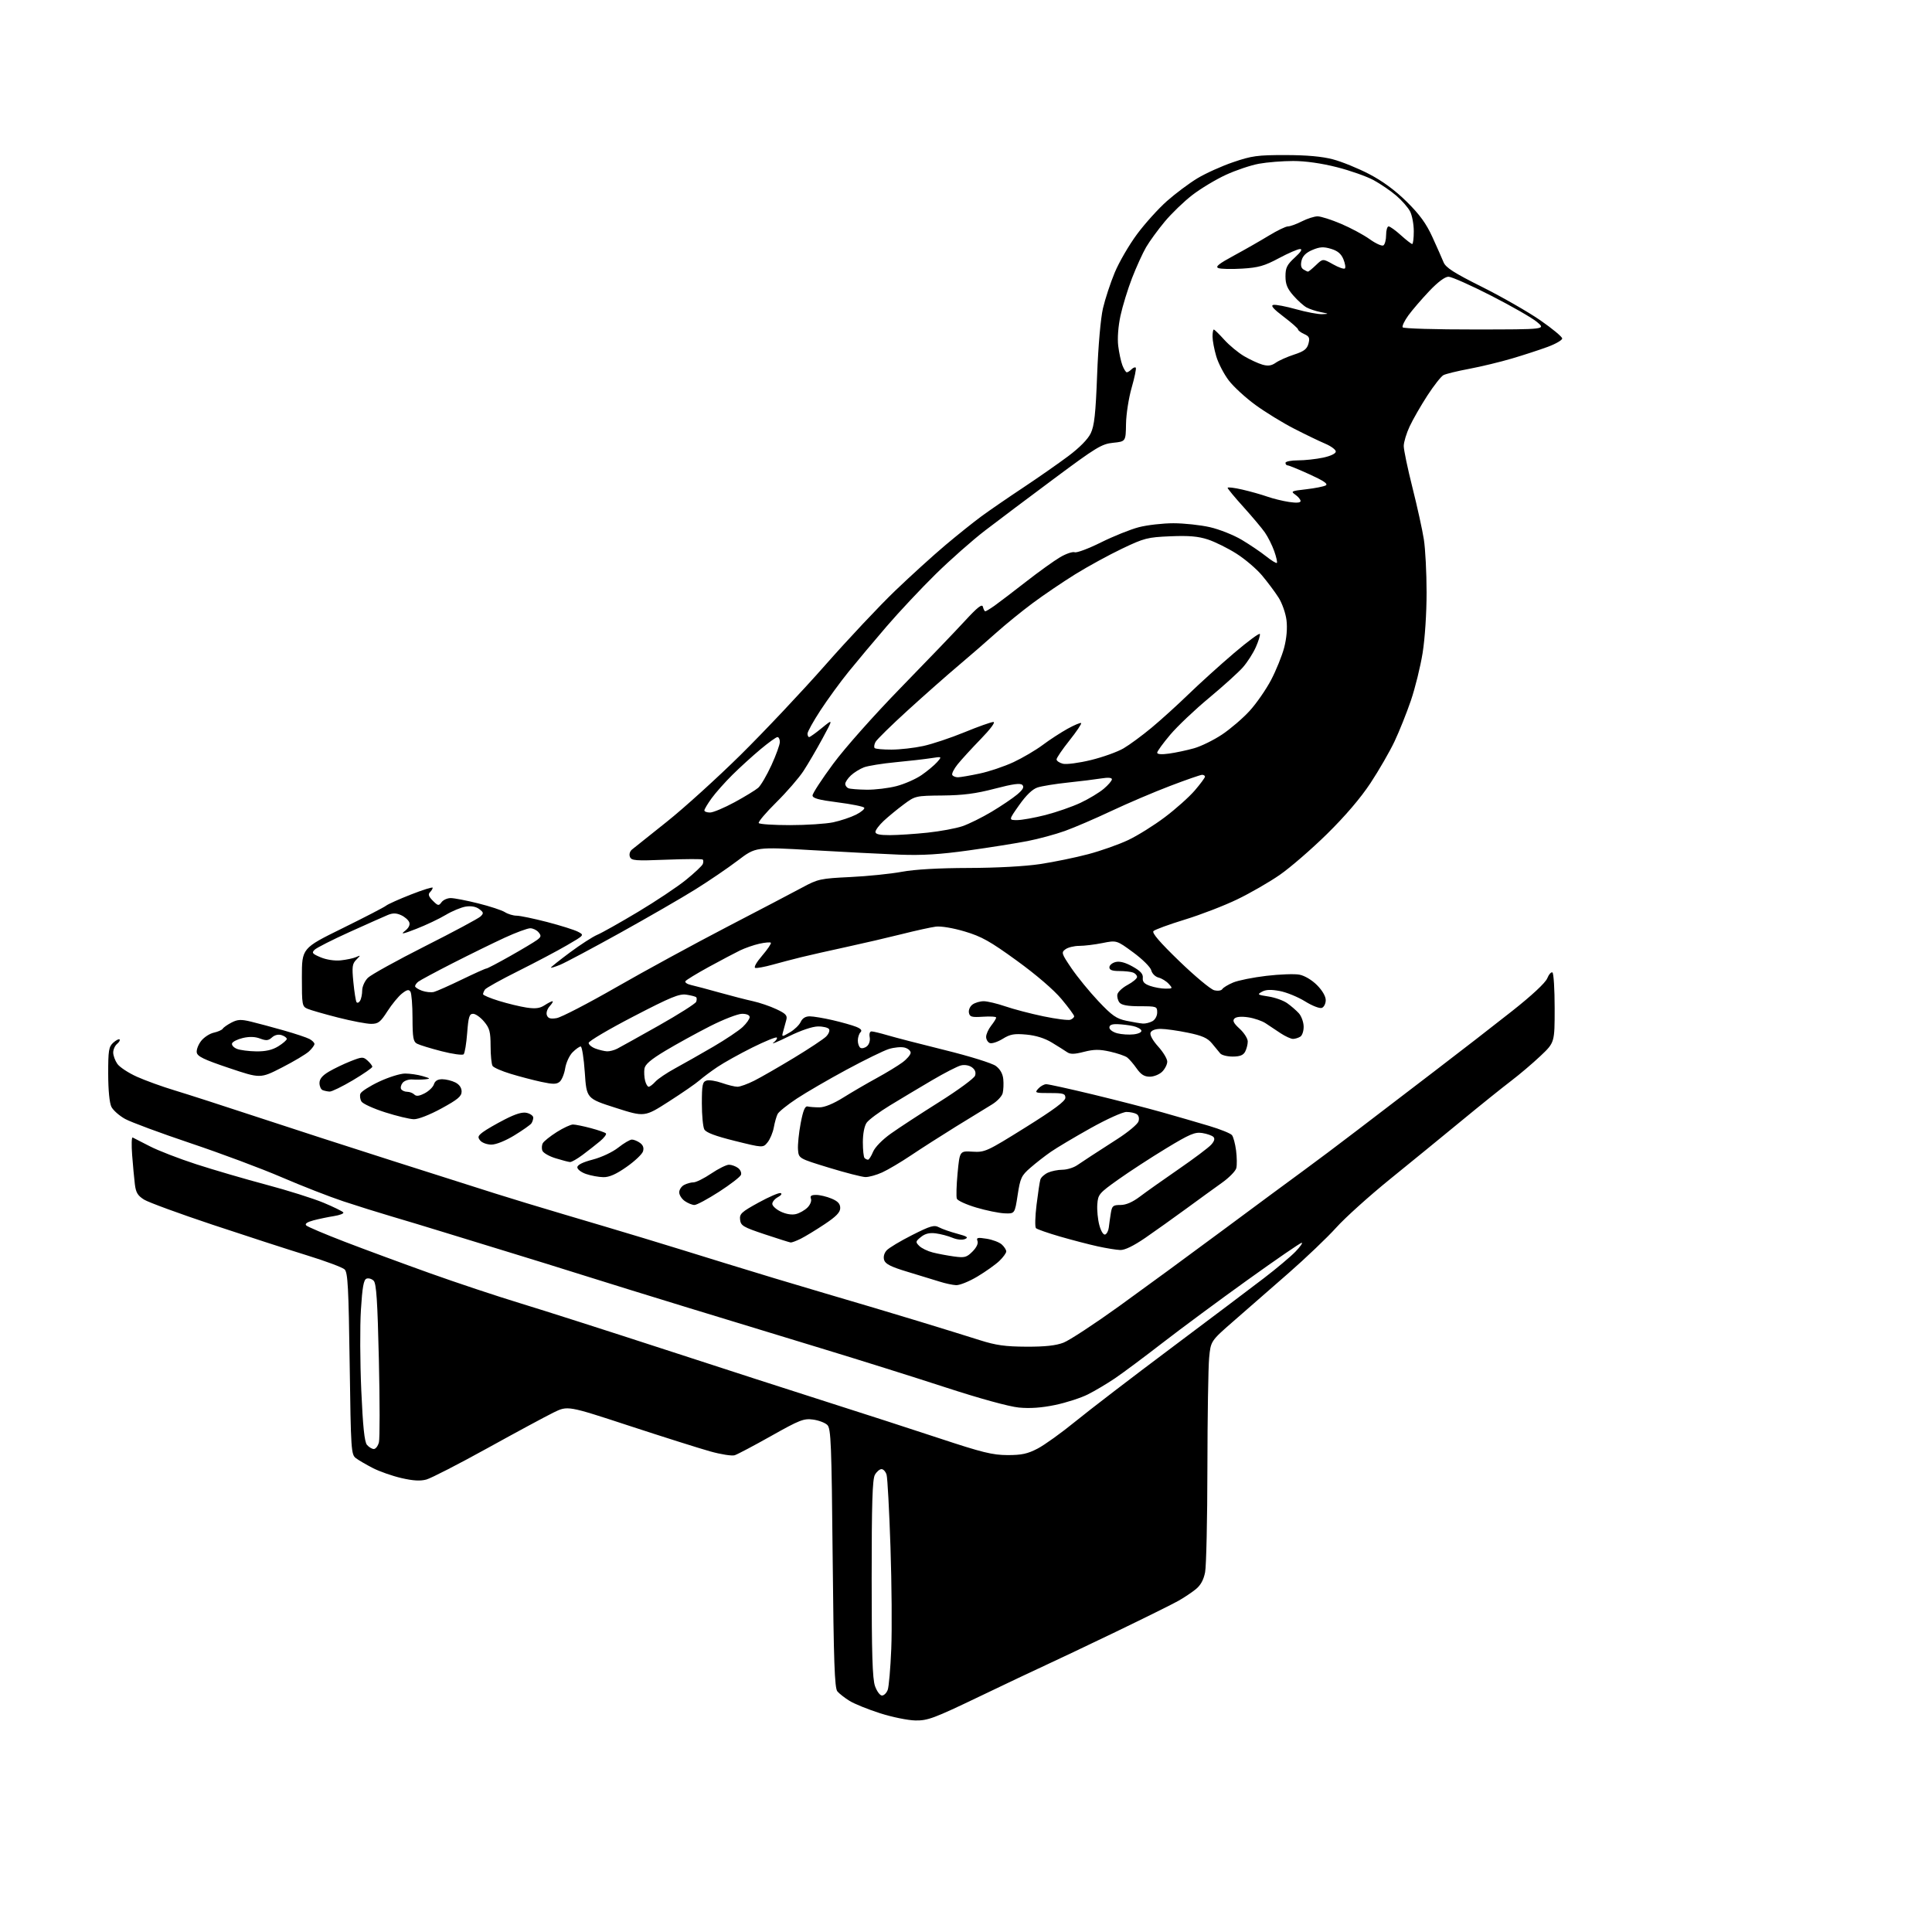 <?xml version="1.0" encoding="UTF-8" standalone="no"?>
<svg 
  version="1.1" 
  xmlns="http://www.w3.org/2000/svg" 
  xmlns:xlink="http://www.w3.org/1999/xlink" 
  xmlns:svg="http://www.w3.org/2000/svg"
  xmlns:rdf="http://www.w3.org/1999/02/22-rdf-syntax-ns#"
  xmlns:cc="http://creativecommons.org/ns#"
  xmlns:dc="http://purl.org/dc/elements/1.1/"
  viewBox="0 0 768 768"
  width="768"
  height="768"
>
<style>svg {background-color: white; }</style>"
<path stroke="none" fill="black" fill-rule="evenodd" d="M363.91,683.91C360.93,683.86 354.60,682.57 349.84,681.04C345.08,679.52 339.61,677.31 337.70,676.12C335.79,674.94 333.61,673.24 332.86,672.34C331.77,671.02 331.40,660.66 331.00,619.38C330.56,573.94 330.32,567.88 328.89,566.46C328.00,565.57 325.44,564.60 323.19,564.30C319.51,563.80 317.87,564.45 306.58,570.80C299.69,574.68 293.15,578.13 292.05,578.48C290.95,578.83 286.55,578.14 282.28,576.94C278.00,575.74 263.51,571.16 250.08,566.76C225.66,558.75 225.66,558.75 220.08,561.48C217.01,562.98 205.14,569.38 193.71,575.70C182.27,582.02 171.38,587.61 169.51,588.13C167.07,588.80 164.22,588.63 159.54,587.55C155.93,586.71 150.85,584.93 148.24,583.59C145.63,582.25 142.60,580.49 141.50,579.66C139.58,578.23 139.48,576.69 139.00,542.12C138.58,511.85 138.26,505.84 137.00,504.62C136.18,503.82 129.43,501.30 122.00,499.01C114.58,496.72 97.70,491.25 84.50,486.85C71.30,482.45 59.06,477.96 57.30,476.88C54.74,475.29 54.01,474.08 53.60,470.70C53.32,468.39 52.84,463.20 52.53,459.16C52.22,455.13 52.31,451.98 52.73,452.17C53.16,452.36 56.20,453.92 59.50,455.63C62.80,457.35 71.12,460.57 78.00,462.80C84.88,465.03 97.40,468.69 105.82,470.93C114.25,473.17 124.49,476.39 128.57,478.09C132.65,479.79 136.21,481.54 136.48,481.97C136.75,482.40 135.06,483.05 132.73,483.42C130.40,483.78 126.76,484.55 124.62,485.11C122.08,485.79 121.08,486.48 121.73,487.13C122.27,487.67 129.19,490.60 137.11,493.65C145.02,496.69 160.19,502.29 170.81,506.09C181.43,509.89 197.63,515.28 206.81,518.07C215.99,520.86 241.95,529.17 264.50,536.52C287.05,543.88 316.30,553.33 329.50,557.53C342.70,561.73 362.50,568.14 373.50,571.78C390.42,577.38 394.58,578.41 400.50,578.42C406.13,578.43 408.48,577.92 412.50,575.82C415.25,574.38 422.00,569.53 427.50,565.04C433.00,560.55 450.10,547.44 465.50,535.91C480.90,524.37 497.55,511.83 502.50,508.03C507.45,504.24 513.05,499.53 514.95,497.57C516.84,495.60 517.97,494.01 517.45,494.02C516.93,494.03 507.26,500.67 495.97,508.77C484.68,516.87 469.48,528.11 462.20,533.75C454.92,539.39 446.39,545.75 443.23,547.89C440.08,550.02 435.22,552.91 432.44,554.30C429.66,555.70 423.81,557.59 419.44,558.50C414.04,559.62 409.42,559.95 405.00,559.52C401.11,559.14 389.45,555.94 376.00,551.55C363.62,547.51 341.35,540.51 326.50,536.00C311.65,531.48 287.80,524.21 273.50,519.83C259.20,515.46 240.53,509.67 232.00,506.98C223.47,504.29 210.43,500.24 203.00,497.98C195.57,495.72 183.88,492.13 177.00,490.00C170.12,487.87 160.45,484.95 155.50,483.50C150.55,482.05 142.00,479.37 136.50,477.55C131.00,475.73 119.97,471.42 112.00,467.99C104.03,464.55 87.70,458.45 75.71,454.43C63.73,450.40 52.04,446.07 49.74,444.80C47.44,443.53 44.99,441.37 44.29,440.00C43.52,438.46 43.02,433.42 43.01,426.90C43.00,417.56 43.24,416.10 45.01,414.49C46.11,413.50 47.25,412.91 47.53,413.20C47.82,413.48 47.36,414.28 46.52,414.98C45.69,415.68 45.00,417.21 45.00,418.40C45.00,419.59 45.74,421.61 46.65,422.91C47.55,424.20 51.04,426.50 54.40,428.01C57.75,429.52 64.55,431.98 69.50,433.47C74.45,434.96 89.07,439.68 102.00,443.95C114.93,448.23 139.22,456.09 156.00,461.44C172.78,466.78 191.22,472.65 197.00,474.48C202.78,476.32 215.15,480.07 224.50,482.83C233.85,485.58 247.80,489.74 255.50,492.07C263.20,494.40 278.05,498.97 288.50,502.22C298.95,505.47 316.73,510.83 328.00,514.13C339.27,517.42 355.93,522.39 365.00,525.16C374.07,527.92 385.10,531.34 389.50,532.74C395.90,534.77 399.60,535.29 408.00,535.33C415.43,535.36 419.74,534.89 422.75,533.73C425.09,532.83 434.99,526.34 444.75,519.32C454.51,512.29 473.12,498.66 486.10,489.02C499.07,479.39 513.47,468.75 518.10,465.38C522.72,462.02 532.35,454.78 539.50,449.31C546.65,443.83 560.60,433.17 570.50,425.61C580.40,418.05 594.20,407.36 601.16,401.85C608.92,395.72 614.29,390.72 615.03,388.94C615.69,387.33 616.63,386.27 617.12,386.57C617.60,386.87 618.00,393.26 618.00,400.77C618.00,414.43 618.00,414.43 612.34,419.78C609.23,422.72 603.94,427.21 600.59,429.75C597.24,432.30 588.42,439.38 581.00,445.50C573.58,451.62 560.75,462.09 552.50,468.77C544.25,475.46 534.65,484.11 531.16,488.00C527.67,491.88 519.12,500.04 512.16,506.13C505.20,512.22 495.40,520.77 490.39,525.14C481.28,533.08 481.28,533.08 480.65,539.79C480.30,543.48 479.99,563.15 479.96,583.50C479.94,603.85 479.52,622.51 479.05,624.97C478.46,628.02 477.28,630.17 475.34,631.74C473.78,633.01 470.66,635.09 468.41,636.36C466.16,637.64 454.91,643.21 443.41,648.75C431.91,654.28 419.35,660.25 415.50,662.00C411.65,663.76 399.68,669.43 388.91,674.60C371.29,683.05 368.77,683.99 363.91,683.91zM350.60,674.00C351.40,674.00 352.42,672.99 352.88,671.75C353.34,670.51 353.97,663.20 354.29,655.50C354.61,647.80 354.47,629.58 353.98,615.00C353.49,600.42 352.80,587.49 352.43,586.25C352.07,585.01 351.16,584.00 350.42,584.00C349.68,584.00 348.49,585.01 347.79,586.25C346.80,587.98 346.50,597.56 346.50,627.50C346.50,657.37 346.81,667.38 347.83,670.25C348.56,672.31 349.81,674.00 350.60,674.00zM148.60,576.00C149.35,576.00 150.26,574.80 150.63,573.32C151.00,571.85 150.99,557.11 150.61,540.57C150.07,517.07 149.61,510.20 148.53,509.11C147.78,508.35 146.49,507.98 145.68,508.29C144.56,508.72 144.03,511.68 143.47,520.68C143.06,527.18 143.12,541.54 143.61,552.60C144.25,567.08 144.88,573.16 145.87,574.35C146.63,575.26 147.86,576.00 148.60,576.00zM380.06,510.87C378.65,510.80 375.70,510.17 373.50,509.46C371.30,508.76 365.59,507.01 360.81,505.58C354.24,503.61 351.97,502.47 351.47,500.92C351.07,499.63 351.44,498.18 352.45,497.05C353.35,496.06 357.90,493.32 362.57,490.97C369.93,487.25 371.34,486.85 373.29,487.89C374.52,488.55 377.78,489.69 380.52,490.42C384.48,491.48 385.11,491.91 383.60,492.54C382.49,493.00 380.42,492.79 378.60,492.03C376.90,491.31 373.91,490.53 371.97,490.28C369.48,489.96 367.74,490.39 366.09,491.72C363.91,493.49 363.87,493.73 365.42,495.28C366.34,496.20 368.76,497.37 370.80,497.88C372.83,498.40 376.63,499.11 379.24,499.47C383.46,500.05 384.25,499.84 386.58,497.51C388.17,495.92 388.94,494.30 388.57,493.32C388.05,491.97 388.58,491.84 392.21,492.42C394.54,492.79 397.25,493.82 398.22,494.70C399.20,495.59 400.00,496.83 400.00,497.47C400.00,498.10 398.76,499.80 397.25,501.25C395.74,502.69 391.83,505.47 388.56,507.43C385.29,509.39 381.47,510.94 380.06,510.87zM445.30,496.90C443.76,496.84 439.72,496.19 436.32,495.44C432.92,494.70 426.19,492.94 421.37,491.55C416.55,490.15 412.25,488.65 411.81,488.21C411.37,487.77 411.47,483.60 412.04,478.95C412.61,474.30 413.29,469.78 413.56,468.90C413.82,468.02 415.18,466.79 416.57,466.15C417.96,465.52 420.54,465.00 422.30,464.99C424.06,464.99 426.68,464.20 428.12,463.24C429.57,462.29 432.04,460.64 433.62,459.59C435.21,458.54 439.97,455.46 444.22,452.74C448.46,450.02 452.22,446.88 452.57,445.77C452.96,444.55 452.68,443.41 451.86,442.89C451.11,442.42 449.28,442.02 447.79,442.02C446.29,442.01 439.91,444.89 433.50,448.48C427.13,452.04 420.03,456.27 417.71,457.88C415.40,459.48 411.74,462.33 409.59,464.21C406.01,467.32 405.57,468.27 404.53,475.06C403.39,482.50 403.39,482.50 399.29,482.32C397.03,482.22 391.97,481.18 388.04,480.01C384.11,478.84 380.65,477.26 380.36,476.50C380.07,475.73 380.20,471.15 380.66,466.30C381.50,457.50 381.50,457.50 386.60,457.81C391.51,458.10 392.25,457.77 407.60,448.19C418.99,441.08 423.50,437.73 423.50,436.38C423.50,434.74 422.71,434.50 417.31,434.51C411.48,434.51 411.22,434.42 412.72,432.76C413.59,431.79 415.03,430.99 415.90,430.99C416.78,430.98 425.15,432.83 434.50,435.08C443.85,437.34 456.23,440.53 462.00,442.16C467.77,443.79 476.15,446.22 480.62,447.56C485.09,448.89 489.19,450.55 489.73,451.24C490.28,451.93 491.01,454.68 491.36,457.35C491.70,460.02 491.75,463.17 491.45,464.35C491.15,465.53 488.57,468.17 485.70,470.20C482.84,472.24 476.45,476.87 471.50,480.50C466.55,484.12 459.26,489.32 455.30,492.05C450.58,495.28 447.12,496.97 445.30,496.90zM314.30,493.91C313.86,493.86 309.23,492.40 304.00,490.66C295.45,487.81 294.47,487.24 294.20,484.87C293.92,482.53 294.72,481.79 301.51,478.06C305.70,475.76 309.66,474.05 310.31,474.27C310.98,474.49 310.52,475.19 309.25,475.87C308.01,476.53 307.00,477.74 307.00,478.55C307.00,479.37 308.53,480.76 310.39,481.65C312.49,482.65 314.80,483.02 316.42,482.61C317.87,482.25 319.93,481.07 321.00,480.00C322.08,478.92 322.69,477.36 322.37,476.52C321.94,475.40 322.47,475.00 324.43,475.00C325.88,475.00 328.62,475.65 330.53,476.45C333.07,477.51 334.00,478.52 334.00,480.21C334.00,481.93 332.41,483.57 327.75,486.67C324.31,488.96 320.06,491.54 318.30,492.42C316.54,493.29 314.74,493.96 314.30,493.91zM439.31,490.74C439.96,490.52 440.62,489.25 440.77,487.92C440.92,486.59 441.28,484.04 441.57,482.25C442.04,479.34 442.44,479.00 445.40,479.00C447.60,479.00 450.18,477.89 453.11,475.68C455.52,473.85 462.46,468.94 468.52,464.76C474.58,460.59 480.39,456.22 481.44,455.06C482.73,453.64 483.02,452.62 482.34,451.94C481.78,451.38 479.79,450.69 477.91,450.39C474.99,449.93 472.91,450.82 463.50,456.53C457.45,460.20 448.90,465.77 444.50,468.90C436.91,474.30 436.48,474.80 436.20,478.73C436.03,481.01 436.39,484.74 437.00,487.01C437.65,489.41 438.61,490.97 439.31,490.74zM276.06,479.00C275.17,479.00 273.44,478.30 272.22,477.44C271.00,476.59 270.00,475.03 270.00,473.98C270.00,472.93 270.87,471.60 271.93,471.04C273.00,470.47 274.69,470.00 275.70,470.00C276.70,470.00 279.87,468.43 282.72,466.50C285.58,464.57 288.75,463.00 289.77,463.00C290.79,463.00 292.40,463.57 293.36,464.28C294.32,464.98 294.85,466.22 294.54,467.03C294.23,467.84 290.31,470.86 285.83,473.75C281.34,476.64 276.95,479.00 276.06,479.00zM239.84,467.94C238.00,467.91 234.93,467.35 233.00,466.69C231.07,466.04 229.50,464.84 229.50,464.03C229.50,463.06 231.62,462.00 235.64,460.95C239.15,460.03 243.50,457.98 245.79,456.17C247.99,454.43 250.42,453.00 251.20,453.00C251.98,453.00 253.43,453.60 254.43,454.33C255.65,455.22 256.03,456.32 255.60,457.70C255.24,458.83 252.30,461.61 249.06,463.87C244.91,466.79 242.20,467.98 239.84,467.94zM344.00,467.90C342.62,467.86 336.10,466.19 329.50,464.17C317.50,460.50 317.50,460.50 317.22,457.00C317.07,455.07 317.55,450.35 318.28,446.50C319.27,441.34 320.00,439.59 321.06,439.84C321.85,440.03 323.96,440.19 325.73,440.19C327.77,440.20 331.29,438.75 335.23,436.29C338.68,434.13 344.65,430.65 348.50,428.55C352.35,426.45 356.96,423.64 358.75,422.31C360.54,420.99 362.00,419.25 362.00,418.47C362.00,417.68 360.90,416.76 359.55,416.42C358.21,416.09 355.39,416.35 353.30,417.01C351.21,417.67 343.65,421.37 336.50,425.23C329.35,429.09 320.46,434.25 316.74,436.71C313.02,439.16 309.59,441.92 309.12,442.83C308.65,443.75 307.96,446.16 307.60,448.18C307.23,450.20 306.12,452.86 305.13,454.08C303.33,456.31 303.33,456.31 292.13,453.53C284.31,451.59 280.65,450.21 279.97,448.94C279.44,447.95 279.00,443.31 279.00,438.63C279.00,431.27 279.25,430.06 280.83,429.55C281.84,429.23 284.60,429.65 286.96,430.49C289.32,431.32 292.11,432.00 293.16,432.00C294.21,432.00 297.23,430.90 299.88,429.56C302.53,428.22 309.60,424.15 315.60,420.52C321.59,416.89 327.34,413.08 328.37,412.06C329.40,411.04 329.94,409.71 329.56,409.10C329.19,408.50 327.22,408.01 325.19,408.03C322.96,408.04 318.35,409.60 313.50,411.99C309.10,414.16 306.37,415.28 307.43,414.48C308.49,413.68 309.09,412.76 308.78,412.44C308.46,412.13 304.08,413.92 299.04,416.42C294.01,418.93 287.77,422.40 285.19,424.14C282.61,425.87 279.38,428.29 278.00,429.50C276.62,430.72 271.16,434.49 265.86,437.88C256.23,444.06 256.23,444.06 244.70,440.37C233.17,436.68 233.17,436.68 232.47,426.34C232.08,420.65 231.34,416.00 230.84,416.00C230.33,416.00 228.88,417.03 227.62,418.29C226.35,419.56 225.03,422.42 224.67,424.66C224.31,426.91 223.32,429.32 222.47,430.02C221.23,431.05 219.82,431.06 215.22,430.07C212.07,429.39 206.59,427.96 203.04,426.88C199.49,425.81 196.23,424.39 195.80,423.72C195.38,423.05 195.02,419.50 195.02,415.83C195.00,410.12 194.63,408.71 192.41,406.08C190.99,404.38 189.03,403.00 188.06,403.00C186.57,403.00 186.20,404.22 185.71,410.63C185.39,414.83 184.76,418.64 184.31,419.09C183.85,419.55 179.90,419.00 175.53,417.88C171.16,416.76 166.77,415.41 165.79,414.89C164.27,414.07 164.00,412.54 163.98,404.71C163.98,399.65 163.60,394.92 163.16,394.22C162.53,393.23 161.77,393.39 159.79,394.95C158.38,396.06 155.78,399.22 154.01,401.98C151.22,406.33 150.36,407.00 147.51,407.00C145.70,407.00 139.78,405.87 134.36,404.49C128.94,403.11 123.49,401.54 122.25,401.01C120.10,400.09 120.00,399.52 120.00,388.49C120.00,376.94 120.00,376.94 136.09,369.02C144.94,364.66 152.75,360.62 153.46,360.03C154.17,359.44 158.63,357.44 163.37,355.58C168.12,353.71 172.00,352.51 172.00,352.90C172.00,353.28 171.51,354.09 170.90,354.70C170.10,355.50 170.41,356.41 172.05,358.05C174.11,360.11 174.41,360.16 175.51,358.65C176.18,357.74 177.82,357.00 179.17,357.00C180.52,357.00 185.42,357.94 190.06,359.10C194.70,360.25 199.50,361.83 200.71,362.60C201.93,363.37 204.02,364.00 205.36,364.00C206.69,364.00 212.15,365.14 217.50,366.52C222.84,367.91 228.37,369.65 229.77,370.39C232.32,371.72 232.32,371.72 225.41,375.74C221.61,377.96 212.88,382.57 206.00,386.01C199.12,389.44 193.17,392.75 192.77,393.37C192.36,393.99 192.02,394.82 192.02,395.21C192.01,395.60 194.84,396.80 198.32,397.87C201.79,398.94 206.75,400.14 209.32,400.53C212.86,401.06 214.61,400.83 216.47,399.61C217.82,398.73 219.24,398.00 219.62,398.00C220.00,398.00 219.51,398.88 218.53,399.96C217.51,401.10 217.03,402.63 217.40,403.59C217.88,404.84 218.84,405.12 221.27,404.72C223.05,404.43 233.72,398.90 245.00,392.43C256.27,385.96 276.07,375.18 289.00,368.46C301.93,361.75 315.43,354.67 319.00,352.75C325.16,349.43 326.16,349.21 338.00,348.64C344.88,348.31 354.10,347.37 358.50,346.55C363.65,345.60 373.09,345.06 385.00,345.03C396.17,345.00 407.46,344.39 413.49,343.48C418.98,342.65 427.59,340.88 432.62,339.54C437.65,338.21 444.78,335.68 448.47,333.94C452.16,332.20 458.73,328.10 463.05,324.84C467.38,321.58 472.74,316.79 474.95,314.21C477.17,311.62 478.99,309.16 478.99,308.75C479.00,308.34 478.49,308.00 477.86,308.00C477.23,308.00 471.50,309.99 465.11,312.43C458.72,314.86 448.25,319.33 441.83,322.35C435.41,325.38 427.09,328.96 423.33,330.31C419.57,331.66 412.90,333.47 408.50,334.33C404.10,335.19 393.58,336.87 385.12,338.05C373.63,339.65 366.66,340.08 357.62,339.74C350.95,339.48 335.36,338.68 322.96,337.96C300.43,336.64 300.43,336.64 293.28,342.07C289.35,345.06 281.72,350.25 276.32,353.61C270.92,356.98 257.50,364.72 246.50,370.83C235.50,376.93 224.81,382.62 222.75,383.48C220.69,384.33 219.00,384.85 219.00,384.63C219.00,384.41 222.42,381.70 226.59,378.59C230.77,375.49 235.65,372.34 237.44,371.59C239.23,370.84 246.50,366.75 253.60,362.50C260.69,358.26 269.29,352.52 272.69,349.76C276.10,347.00 279.10,344.17 279.37,343.47C279.64,342.77 279.64,341.97 279.36,341.69C279.09,341.42 272.60,341.44 264.96,341.74C252.50,342.24 250.98,342.12 250.40,340.60C250.02,339.62 250.37,338.40 251.23,337.70C252.04,337.04 258.29,332.06 265.10,326.63C271.92,321.20 285.08,309.27 294.35,300.13C303.62,290.98 318.74,274.95 327.95,264.50C337.16,254.05 349.72,240.69 355.86,234.81C361.99,228.93 370.95,220.80 375.76,216.74C380.57,212.69 387.05,207.50 390.17,205.21C393.28,202.93 400.71,197.82 406.67,193.87C412.63,189.91 420.71,184.27 424.64,181.33C429.14,177.96 432.44,174.61 433.58,172.25C435.02,169.24 435.53,164.61 436.13,148.91C436.57,137.43 437.53,126.54 438.44,122.58C439.30,118.88 441.41,112.46 443.13,108.33C444.85,104.20 448.84,97.34 451.99,93.09C455.15,88.84 460.49,82.92 463.87,79.93C467.26,76.94 472.68,72.88 475.93,70.91C479.18,68.94 485.58,66.04 490.17,64.48C497.59,61.94 499.86,61.63 511.00,61.64C519.48,61.65 525.55,62.20 529.86,63.34C533.36,64.26 539.84,66.89 544.25,69.19C549.58,71.96 554.59,75.65 559.19,80.18C564.34,85.27 566.94,88.84 569.41,94.25C571.23,98.24 573.22,102.73 573.83,104.23C574.70,106.38 577.93,108.45 589.22,114.10C597.07,118.03 607.44,123.97 612.25,127.29C617.06,130.62 621.00,133.88 621.00,134.55C621.00,135.21 618.41,136.71 615.25,137.88C612.09,139.05 605.71,141.13 601.07,142.50C596.43,143.88 588.78,145.72 584.07,146.61C579.36,147.49 574.73,148.62 573.79,149.12C572.85,149.62 569.97,153.28 567.39,157.26C564.81,161.24 561.64,166.75 560.36,169.50C559.07,172.25 558.02,175.75 558.01,177.28C558.00,178.81 559.56,186.23 561.46,193.78C563.36,201.33 565.41,210.60 566.00,214.40C566.60,218.19 567.09,227.68 567.09,235.49C567.10,243.72 566.43,253.86 565.51,259.60C564.63,265.04 562.53,273.55 560.84,278.50C559.15,283.45 556.22,290.77 554.33,294.76C552.44,298.75 548.16,306.18 544.81,311.26C540.87,317.23 534.74,324.41 527.50,331.53C521.33,337.59 512.88,344.90 508.72,347.78C504.56,350.66 496.96,355.04 491.83,357.51C486.70,359.99 477.33,363.61 471.02,365.54C464.70,367.48 459.08,369.54 458.52,370.12C457.82,370.84 461.02,374.56 468.80,382.08C475.01,388.08 481.25,393.27 482.65,393.63C484.12,394.00 485.50,393.80 485.89,393.17C486.27,392.57 488.21,391.39 490.21,390.56C492.21,389.72 498.16,388.53 503.42,387.91C508.69,387.29 514.58,387.07 516.52,387.44C518.58,387.82 521.47,389.54 523.51,391.58C525.63,393.70 527.00,396.05 527.00,397.56C527.00,398.94 526.31,400.33 525.46,400.65C524.60,400.98 521.65,399.84 518.80,398.07C515.99,396.32 511.47,394.47 508.76,393.95C505.24,393.29 503.21,393.36 501.67,394.22C499.67,395.32 499.88,395.47 504.22,396.12C506.82,396.51 510.20,397.72 511.72,398.81C513.25,399.89 515.32,401.69 516.31,402.79C517.31,403.90 518.17,406.24 518.22,407.99C518.27,409.75 517.68,411.59 516.90,412.08C516.13,412.57 514.83,412.97 514.00,412.98C513.17,412.99 510.97,411.98 509.09,410.75C507.22,409.51 504.53,407.72 503.12,406.78C501.71,405.83 498.59,404.76 496.20,404.40C493.45,403.99 491.43,404.17 490.71,404.89C489.87,405.73 490.39,406.77 492.79,408.95C494.56,410.57 496.00,412.84 496.00,414.01C496.00,415.18 495.53,417.00 494.96,418.07C494.21,419.47 492.86,420.00 490.00,420.00C487.85,420.00 485.62,419.44 485.06,418.75C484.51,418.06 483.03,416.27 481.77,414.76C480.00,412.62 477.88,411.68 472.18,410.51C468.16,409.68 463.31,409.00 461.40,409.00C459.24,409.00 457.72,409.57 457.36,410.51C457.01,411.41 458.23,413.62 460.39,416.01C462.38,418.21 464.00,420.90 464.00,422.00C464.00,423.10 463.10,424.90 462.00,426.00C460.90,427.10 458.68,428.00 457.07,428.00C454.89,428.00 453.55,427.16 451.85,424.75C450.60,422.96 448.90,420.99 448.08,420.36C447.26,419.74 444.19,418.69 441.25,418.03C437.03,417.09 434.87,417.11 430.89,418.12C427.06,419.11 425.48,419.14 424.19,418.25C423.26,417.61 420.54,415.89 418.14,414.44C415.30,412.71 411.78,411.61 407.97,411.26C403.12,410.82 401.56,411.11 398.56,412.97C396.57,414.19 394.29,414.94 393.47,414.63C392.66,414.32 392.00,413.21 392.00,412.17C392.00,411.12 392.90,409.13 394.00,407.73C395.10,406.33 396.00,404.88 396.00,404.50C396.00,404.12 393.65,403.97 390.77,404.16C386.24,404.45 385.48,404.24 385.16,402.57C384.95,401.50 385.59,400.04 386.58,399.32C387.57,398.59 389.58,398.00 391.03,398.00C392.49,398.00 396.34,398.92 399.59,400.03C402.84,401.15 409.66,402.94 414.75,404.00C419.84,405.06 424.68,405.68 425.50,405.36C426.33,405.04 427.00,404.42 427.00,403.98C427.00,403.54 424.73,400.46 421.95,397.13C418.90,393.48 411.89,387.45 404.20,381.88C393.55,374.15 390.21,372.28 383.50,370.28C378.84,368.89 374.04,368.09 372.00,368.35C370.07,368.60 364.00,369.93 358.50,371.32C353.00,372.70 343.10,375.00 336.50,376.43C329.90,377.86 321.80,379.69 318.50,380.50C315.20,381.31 310.02,382.67 307.00,383.51C303.98,384.35 300.94,384.91 300.26,384.77C299.52,384.61 300.64,382.60 302.97,379.88C305.15,377.34 306.70,375.03 306.42,374.75C306.13,374.47 304.07,374.65 301.84,375.15C299.61,375.65 296.14,376.86 294.14,377.83C292.14,378.80 286.57,381.75 281.76,384.37C276.96,387.00 272.78,389.55 272.47,390.04C272.17,390.54 273.17,391.22 274.71,391.56C276.24,391.90 281.32,393.25 286.00,394.56C290.68,395.87 296.65,397.41 299.29,397.98C301.92,398.56 306.12,399.98 308.61,401.16C312.35,402.91 313.05,403.66 312.58,405.39C312.27,406.55 311.72,408.58 311.35,409.90C310.69,412.30 310.69,412.30 313.96,410.40C315.76,409.35 317.70,407.49 318.28,406.25C318.97,404.76 320.19,404.00 321.91,404.01C323.33,404.02 327.43,404.71 331.00,405.53C334.57,406.36 338.76,407.54 340.31,408.16C342.27,408.95 342.80,409.60 342.06,410.34C341.48,410.92 341.00,412.41 341.00,413.64C341.00,414.87 341.47,416.17 342.04,416.53C342.62,416.88 343.78,416.60 344.62,415.90C345.51,415.16 345.97,413.64 345.72,412.31C345.46,410.95 345.76,410.00 346.46,410.00C347.11,410.00 349.98,410.70 352.84,411.54C355.70,412.39 365.96,415.05 375.64,417.44C385.56,419.89 394.38,422.64 395.87,423.74C397.58,425.02 398.61,426.84 398.82,428.99C399.00,430.80 398.89,433.30 398.58,434.56C398.26,435.81 396.32,437.85 394.25,439.09C392.19,440.32 385.77,444.26 380.00,447.83C374.23,451.41 366.20,456.54 362.17,459.25C358.14,461.96 352.96,465.02 350.67,466.06C348.38,467.10 345.38,467.93 344.00,467.90zM226.60,461.93C225.99,461.89 223.41,461.22 220.86,460.43C218.30,459.65 215.94,458.29 215.61,457.42C215.27,456.54 215.35,455.20 215.78,454.43C216.21,453.66 218.70,451.67 221.32,450.01C223.93,448.36 226.84,447.01 227.78,447.01C228.73,447.02 231.91,447.66 234.85,448.45C237.80,449.23 240.50,450.17 240.85,450.53C241.21,450.89 240.15,452.30 238.50,453.67C236.85,455.05 233.74,457.48 231.60,459.08C229.45,460.69 227.20,461.97 226.60,461.93zM345.05,461.00C345.44,461.00 346.34,459.59 347.05,457.87C347.81,456.04 350.75,453.03 354.14,450.62C357.32,448.35 366.01,442.68 373.45,438.00C380.89,433.32 387.27,428.63 387.61,427.58C388.03,426.31 387.60,425.18 386.37,424.28C385.28,423.48 383.46,423.16 382.00,423.52C380.62,423.85 375.45,426.51 370.50,429.42C365.55,432.33 358.01,436.84 353.75,439.44C349.48,442.04 345.32,445.13 344.50,446.31C343.60,447.59 343.00,450.69 343.00,454.06C343.00,457.14 343.30,459.97 343.67,460.33C344.03,460.70 344.65,461.00 345.05,461.00zM195.35,455.00C193.64,455.00 191.65,454.28 190.92,453.41C189.79,452.05 189.95,451.55 191.97,450.02C193.27,449.04 197.18,446.78 200.64,445.00C205.10,442.72 207.69,441.96 209.47,442.40C210.86,442.75 211.99,443.59 211.98,444.27C211.98,444.95 211.64,445.98 211.23,446.57C210.83,447.15 207.79,449.29 204.48,451.32C200.95,453.48 197.18,455.00 195.35,455.00zM164.50,444.91C162.85,444.87 157.72,443.64 153.11,442.17C148.49,440.70 144.26,438.77 143.70,437.89C143.14,437.00 142.95,435.58 143.27,434.74C143.59,433.90 146.92,431.76 150.67,429.99C154.42,428.22 159.07,426.76 161.00,426.75C162.92,426.75 166.07,427.20 168.00,427.77C171.13,428.69 171.23,428.82 169.00,429.05C167.62,429.19 165.33,429.21 163.91,429.11C162.48,429.00 160.76,429.59 160.07,430.41C159.39,431.24 159.12,432.38 159.47,432.96C159.83,433.53 160.90,434.00 161.86,434.00C162.82,434.00 164.09,434.49 164.69,435.09C165.47,435.87 166.63,435.73 168.81,434.60C170.49,433.73 172.15,432.12 172.50,431.01C172.93,429.65 174.00,429.00 175.82,429.01C177.29,429.02 179.62,429.60 181.00,430.29C182.60,431.10 183.50,432.41 183.50,433.90C183.50,435.80 181.98,437.07 175.50,440.61C170.83,443.16 166.25,444.95 164.50,444.91zM131.03,433.92C130.19,433.88 128.94,433.62 128.25,433.34C127.56,433.06 127.00,431.79 127.00,430.52C127.00,428.90 128.13,427.53 130.75,425.99C132.81,424.77 136.69,422.91 139.38,421.85C143.97,420.04 144.37,420.03 146.13,421.62C147.16,422.55 148.00,423.65 148.00,424.06C148.00,424.48 144.53,426.88 140.28,429.41C136.04,431.93 131.87,433.96 131.03,433.92zM257.86,432.00C258.32,432.00 259.52,431.09 260.53,429.97C261.54,428.85 265.09,426.46 268.43,424.65C271.77,422.83 278.55,418.99 283.50,416.10C288.45,413.21 293.74,409.67 295.25,408.23C296.76,406.80 298.00,405.04 298.00,404.31C298.00,403.52 296.81,403.00 294.98,403.00C293.32,403.00 287.58,405.22 282.23,407.94C276.88,410.66 268.90,415.05 264.50,417.69C258.63,421.22 256.41,423.13 256.17,424.85C255.98,426.15 256.11,428.28 256.44,429.60C256.77,430.92 257.41,432.00 257.86,432.00zM112.07,424.36C103.50,428.75 103.50,428.75 91.00,424.54C81.06,421.20 78.44,419.94 78.21,418.36C78.04,417.27 78.84,415.21 79.97,413.77C81.10,412.33 83.36,410.86 85.00,410.50C86.64,410.14 88.24,409.43 88.55,408.92C88.87,408.40 90.44,407.31 92.05,406.47C94.46,405.23 95.81,405.16 99.74,406.11C102.36,406.74 108.22,408.31 112.76,409.60C117.30,410.89 121.92,412.42 123.01,413.01C124.11,413.59 125.00,414.49 125.00,415.00C125.00,415.51 124.02,416.84 122.82,417.95C121.62,419.07 116.78,421.95 112.07,424.36zM101.88,417.94C105.67,417.98 108.26,417.38 110.63,415.92C112.48,414.77 114.00,413.45 114.00,412.99C114.00,412.52 113.07,411.84 111.93,411.48C110.65,411.07 109.19,411.42 108.12,412.39C106.70,413.68 105.83,413.76 103.38,412.84C101.38,412.08 99.11,412.01 96.52,412.62C94.39,413.13 92.47,414.09 92.24,414.77C92.02,415.45 92.88,416.42 94.17,416.94C95.45,417.45 98.92,417.90 101.88,417.94zM241.32,417.92C242.31,417.96 244.11,417.50 245.32,416.89C246.52,416.27 253.96,412.13 261.87,407.67C269.77,403.21 276.46,398.96 276.74,398.24C277.02,397.51 277.02,396.69 276.75,396.41C276.47,396.14 274.73,395.68 272.87,395.40C270.04,394.96 266.66,396.35 251.75,404.09C241.99,409.15 234.00,413.87 234.00,414.57C234.00,415.26 235.24,416.29 236.75,416.84C238.26,417.39 240.32,417.88 241.32,417.92zM450.68,411.17C452.65,410.94 453.93,410.29 453.71,409.64C453.50,409.01 452.02,408.22 450.42,407.87C448.81,407.52 446.04,407.18 444.25,407.12C442.00,407.04 441.00,407.45 441.00,408.47C441.00,409.28 442.41,410.31 444.13,410.75C445.86,411.20 448.80,411.39 450.68,411.17zM454.32,406.88C455.31,406.95 457.00,406.53 458.07,405.96C459.17,405.37 460.00,403.88 460.00,402.46C460.00,400.08 459.77,400.00 453.12,400.00C448.33,400.00 445.88,399.56 445.04,398.55C444.38,397.75 443.99,396.29 444.18,395.30C444.37,394.31 446.20,392.60 448.26,391.50C450.31,390.40 452.00,388.99 452.00,388.36C452.00,387.73 451.29,386.94 450.42,386.61C449.55,386.27 447.07,386.00 444.92,386.00C442.12,386.00 441.00,385.58 441.00,384.52C441.00,383.70 442.11,382.76 443.46,382.42C445.10,382.01 447.34,382.60 450.21,384.21C453.37,385.97 454.44,387.16 454.28,388.72C454.11,390.27 454.87,391.11 457.18,391.91C458.89,392.51 461.65,393.00 463.30,393.00C466.20,393.00 466.25,392.93 464.58,391.09C463.63,390.04 461.81,388.92 460.54,388.60C459.24,388.27 457.97,387.01 457.65,385.73C457.33,384.45 454.16,381.30 450.47,378.59C443.88,373.75 443.88,373.75 438.27,374.87C435.19,375.49 431.03,376.00 429.02,376.00C427.02,376.00 424.56,376.60 423.55,377.34C421.81,378.61 421.94,379.03 425.94,384.92C428.27,388.34 433.07,394.22 436.61,397.97C442.05,403.74 443.78,404.94 447.77,405.78C450.37,406.32 453.32,406.82 454.32,406.88zM143.11,397.86C143.58,397.11 143.98,395.24 143.98,393.70C143.99,392.15 145.00,389.93 146.25,388.69C147.49,387.47 157.72,381.81 169.00,376.11C180.28,370.42 190.18,365.11 191.00,364.32C192.33,363.04 192.27,362.71 190.50,361.37C189.22,360.40 187.30,360.05 185.17,360.38C183.34,360.66 179.74,362.16 177.17,363.70C174.60,365.24 169.35,367.73 165.50,369.23C160.16,371.31 159.07,371.52 160.91,370.11C162.46,368.91 163.09,367.67 162.68,366.62C162.34,365.72 160.89,364.45 159.46,363.80C157.53,362.92 156.16,362.90 154.18,363.71C152.71,364.32 145.88,367.36 139.00,370.47C132.12,373.58 125.85,376.76 125.06,377.54C123.82,378.76 124.15,379.16 127.49,380.56C129.76,381.51 133.02,382.00 135.43,381.76C137.67,381.53 140.40,380.95 141.50,380.48C143.45,379.63 143.45,379.66 141.64,381.49C140.03,383.12 139.87,384.30 140.47,390.41C140.85,394.29 141.41,397.85 141.71,398.34C142.01,398.82 142.64,398.60 143.11,397.86zM172.50,394.31C173.60,394.02 178.58,391.81 183.57,389.39C188.56,386.98 192.95,385.00 193.34,385.00C193.72,385.00 197.96,382.78 202.77,380.06C207.57,377.35 212.38,374.47 213.46,373.67C215.13,372.43 215.23,371.98 214.09,370.61C213.36,369.72 211.86,369.00 210.78,369.00C209.69,369.00 205.13,370.68 200.65,372.74C196.17,374.80 186.88,379.36 180.00,382.86C173.12,386.37 166.94,389.70 166.25,390.25C165.56,390.80 165.00,391.60 165.00,392.04C165.00,392.48 166.24,393.28 167.75,393.83C169.26,394.37 171.40,394.59 172.50,394.31zM353.75,331.98C356.91,331.97 363.62,331.53 368.67,331.00C373.71,330.47 379.95,329.31 382.54,328.44C385.13,327.56 390.38,324.96 394.21,322.67C398.04,320.38 402.59,317.30 404.34,315.83C406.64,313.89 407.20,312.86 406.41,312.04C405.61,311.22 402.71,311.61 395.41,313.52C387.92,315.48 382.85,316.14 374.68,316.22C363.95,316.33 363.82,316.36 359.18,319.82C356.61,321.73 353.04,324.67 351.25,326.35C349.46,328.02 348.00,329.98 348.00,330.70C348.00,331.62 349.68,331.99 353.75,331.98zM314.01,328.00C320.55,328.00 328.29,327.49 331.20,326.88C334.12,326.26 338.20,324.89 340.29,323.84C342.37,322.79 343.83,321.54 343.55,321.08C343.26,320.61 338.52,319.65 333.01,318.95C325.42,317.98 323.00,317.32 323.00,316.20C323.00,315.39 326.70,309.72 331.22,303.61C335.90,297.28 347.42,284.32 357.97,273.49C368.16,263.04 379.61,251.11 383.40,246.99C388.66,241.29 390.41,239.92 390.73,241.25C390.96,242.21 391.38,243.00 391.67,243.00C391.96,243.00 393.61,242.00 395.35,240.77C397.08,239.54 402.68,235.27 407.79,231.29C412.90,227.30 419.03,222.90 421.41,221.50C423.79,220.10 426.40,219.22 427.21,219.53C428.01,219.84 432.71,218.08 437.65,215.62C442.59,213.16 449.37,210.44 452.71,209.57C456.05,208.71 462.23,208.00 466.45,208.00C470.66,208.00 477.19,208.70 480.96,209.56C484.73,210.42 490.44,212.69 493.66,214.62C496.87,216.54 501.22,219.48 503.32,221.16C505.42,222.83 507.33,224.00 507.58,223.76C507.82,223.51 507.35,221.41 506.53,219.09C505.71,216.77 504.04,213.44 502.82,211.68C501.60,209.93 497.76,205.37 494.30,201.54C490.83,197.71 488.00,194.28 488.00,193.92C488.00,193.56 490.61,193.87 493.80,194.61C496.99,195.34 501.45,196.60 503.72,197.40C505.98,198.20 509.90,199.16 512.42,199.54C515.40,199.99 517.00,199.86 517.00,199.17C517.00,198.59 516.07,197.46 514.93,196.66C513.00,195.31 513.29,195.16 519.18,194.50C522.66,194.10 526.17,193.41 526.98,192.97C528.05,192.39 526.25,191.15 520.61,188.58C516.29,186.61 512.36,185.00 511.88,185.00C511.39,185.00 511.00,184.55 511.00,184.00C511.00,183.45 513.23,183.00 515.95,183.00C518.67,183.00 523.17,182.51 525.95,181.92C528.98,181.27 531.00,180.30 531.00,179.49C531.00,178.75 529.09,177.34 526.75,176.35C524.41,175.36 518.85,172.68 514.40,170.39C509.94,168.11 503.06,163.88 499.11,161.01C495.16,158.14 490.37,153.74 488.46,151.24C486.55,148.74 484.31,144.43 483.49,141.67C482.67,138.90 482.00,135.37 482.00,133.82C482.00,132.27 482.23,131.00 482.50,131.00C482.78,131.00 484.65,132.82 486.67,135.06C488.68,137.29 492.24,140.23 494.58,141.60C496.92,142.97 500.18,144.48 501.83,144.95C504.05,145.59 505.42,145.39 507.14,144.19C508.41,143.30 511.69,141.84 514.43,140.95C518.36,139.67 519.55,138.76 520.13,136.61C520.74,134.34 520.46,133.71 518.43,132.79C517.09,132.18 516.00,131.36 516.00,130.96C516.00,130.56 513.41,128.28 510.25,125.89C506.17,122.80 504.99,121.44 506.21,121.20C507.14,121.02 511.22,121.80 515.27,122.94C519.32,124.07 523.95,124.95 525.56,124.89C528.38,124.77 528.36,124.74 525.00,124.07C523.08,123.69 520.55,122.85 519.39,122.22C518.23,121.59 515.86,119.47 514.14,117.50C511.72,114.75 511.00,113.00 511.00,109.85C511.00,106.42 511.59,105.23 514.70,102.38C517.15,100.13 517.85,99.00 516.78,99.00C515.89,99.00 512.09,100.65 508.33,102.66C502.63,105.71 500.23,106.39 493.80,106.78C489.56,107.04 485.30,106.95 484.33,106.57C482.98,106.05 484.46,104.86 490.53,101.58C494.91,99.21 501.17,95.63 504.44,93.63C507.71,91.64 511.10,90.00 511.98,90.00C512.86,90.00 515.34,89.10 517.50,88.00C519.66,86.90 522.48,86.00 523.77,86.00C525.06,86.00 529.26,87.34 533.11,88.98C536.97,90.62 542.08,93.37 544.48,95.09C546.87,96.81 549.32,97.92 549.92,97.55C550.51,97.18 551.00,95.33 551.00,93.44C551.00,91.55 551.45,90.00 552.00,90.00C552.55,90.00 554.74,91.57 556.87,93.50C559.00,95.42 561.03,97.00 561.37,97.00C561.72,97.00 562.00,94.73 562.00,91.95C562.00,89.17 561.34,85.62 560.53,84.05C559.72,82.48 557.25,79.66 555.04,77.77C552.84,75.88 548.78,73.11 546.03,71.61C543.28,70.12 536.69,67.79 531.39,66.45C525.29,64.90 518.92,64.00 514.06,64.00C509.83,64.00 503.70,64.49 500.43,65.09C497.17,65.69 491.25,67.68 487.27,69.52C483.30,71.35 477.32,74.95 473.99,77.51C470.66,80.07 465.72,84.83 463.01,88.09C460.30,91.34 456.96,95.92 455.60,98.25C454.24,100.59 451.73,106.10 450.02,110.50C448.32,114.90 446.24,121.65 445.41,125.50C444.50,129.74 444.14,134.47 444.51,137.50C444.85,140.25 445.60,143.74 446.18,145.25C446.77,146.76 447.55,148.00 447.92,148.00C448.29,148.00 449.13,147.47 449.78,146.82C450.43,146.17 451.20,145.86 451.48,146.15C451.76,146.43 451.03,150.00 449.86,154.08C448.68,158.16 447.67,164.65 447.61,168.50C447.50,175.50 447.50,175.50 442.50,176.01C437.95,176.47 435.82,177.76 419.00,190.28C408.82,197.85 396.45,207.15 391.50,210.95C386.55,214.76 377.77,222.51 371.99,228.18C366.21,233.86 357.42,243.22 352.45,249.00C347.48,254.78 340.69,262.88 337.35,267.00C334.01,271.12 328.97,278.05 326.14,282.38C323.31,286.71 321.00,290.87 321.00,291.63C321.00,292.38 321.29,293.00 321.65,293.00C322.00,293.00 324.30,291.35 326.76,289.34C331.23,285.68 331.23,285.68 326.94,293.59C324.58,297.94 321.18,303.75 319.38,306.50C317.58,309.25 312.73,314.84 308.60,318.93C304.47,323.01 301.33,326.72 301.61,327.18C301.89,327.63 307.47,328.00 314.01,328.00zM404.31,326.00C406.16,326.00 411.24,325.09 415.59,323.98C419.94,322.86 426.20,320.69 429.50,319.14C432.80,317.59 436.96,315.08 438.75,313.57C440.54,312.06 442.00,310.35 442.00,309.78C442.00,309.12 440.47,309.00 437.75,309.44C435.41,309.82 429.45,310.56 424.50,311.08C419.55,311.60 414.12,312.48 412.44,313.03C410.42,313.69 407.93,316.08 405.15,320.02C400.93,326.00 400.93,326.00 404.31,326.00zM282.25,322.99C283.49,322.98 287.88,321.14 292.00,318.90C296.12,316.66 300.35,314.07 301.40,313.16C302.44,312.25 304.80,308.21 306.65,304.19C308.49,300.18 310.00,296.01 310.00,294.94C310.00,293.88 309.57,293.00 309.05,293.00C308.53,293.00 305.49,295.19 302.30,297.86C299.11,300.53 294.08,305.10 291.13,308.03C288.18,310.95 284.47,315.13 282.88,317.32C281.30,319.51 280.00,321.68 280.00,322.15C280.00,322.62 281.01,322.99 282.25,322.99zM344.54,313.92C347.86,313.96 353.19,313.32 356.37,312.49C359.56,311.66 364.04,309.69 366.33,308.11C368.62,306.53 371.40,304.21 372.50,302.97C374.50,300.70 374.50,300.70 370.07,301.39C367.63,301.77 361.29,302.50 355.99,303.00C350.68,303.51 345.03,304.42 343.42,305.03C341.81,305.64 339.49,307.08 338.25,308.24C337.01,309.40 336.00,310.91 336.00,311.59C336.00,312.27 336.56,313.06 337.25,313.34C337.94,313.62 341.22,313.88 344.54,313.92zM380.81,308.98C381.74,308.97 385.61,308.31 389.41,307.50C393.21,306.70 399.28,304.65 402.90,302.96C406.51,301.27 411.73,298.20 414.49,296.14C417.24,294.07 421.71,291.17 424.40,289.68C427.10,288.19 429.52,287.18 429.77,287.44C430.03,287.70 427.94,290.81 425.12,294.35C422.30,297.89 420.00,301.27 420.00,301.87C420.00,302.47 421.14,303.25 422.53,303.60C423.93,303.95 428.90,303.29 433.67,302.13C438.41,300.97 444.24,298.88 446.62,297.48C449.00,296.09 454.00,292.41 457.73,289.31C461.45,286.22 468.10,280.20 472.50,275.93C476.90,271.67 485.00,264.34 490.50,259.65C496.00,254.96 500.64,251.53 500.82,252.02C500.99,252.51 500.27,254.86 499.21,257.25C498.15,259.65 495.84,263.25 494.07,265.27C492.30,267.28 486.25,272.75 480.62,277.43C474.99,282.10 468.05,288.68 465.19,292.06C462.34,295.43 460.00,298.65 460.00,299.21C460.00,299.85 461.77,299.98 464.75,299.56C467.36,299.20 471.81,298.25 474.62,297.46C477.44,296.67 482.47,294.20 485.81,291.97C489.14,289.74 494.07,285.52 496.74,282.59C499.42,279.66 503.26,274.12 505.28,270.29C507.29,266.45 509.63,260.67 510.48,257.43C511.45,253.69 511.79,249.72 511.40,246.52C511.06,243.75 509.64,239.71 508.22,237.50C506.82,235.30 503.86,231.35 501.66,228.73C499.46,226.11 494.86,222.20 491.44,220.04C488.03,217.88 482.93,215.36 480.11,214.44C476.27,213.19 472.55,212.87 465.25,213.18C456.15,213.56 454.86,213.89 446.00,218.12C440.77,220.62 432.44,225.17 427.47,228.25C422.51,231.33 414.86,236.51 410.47,239.78C406.09,243.04 399.55,248.36 395.94,251.60C392.33,254.85 385.64,260.65 381.08,264.50C376.51,268.35 367.42,276.38 360.88,282.34C354.33,288.30 348.55,293.97 348.02,294.95C347.50,295.94 347.35,297.02 347.70,297.37C348.05,297.72 351.07,297.99 354.42,297.98C357.76,297.97 363.43,297.33 367.00,296.55C370.57,295.78 377.96,293.31 383.42,291.07C388.87,288.83 394.03,287.00 394.89,287.00C395.81,287.00 393.75,289.78 389.90,293.75C386.29,297.46 382.14,302.00 380.67,303.83C379.19,305.67 378.24,307.58 378.55,308.08C378.86,308.59 379.88,308.99 380.81,308.98zM586.31,130.97C614.50,130.95 614.50,130.95 611.00,128.01C609.08,126.39 600.87,121.68 592.76,117.54C584.65,113.39 577.02,110.00 575.80,110.00C574.39,110.00 571.57,112.11 568.12,115.75C565.13,118.91 561.40,123.24 559.85,125.37C558.30,127.51 557.28,129.64 557.58,130.12C557.87,130.61 570.80,130.99 586.31,130.97zM519.95,107.98C520.19,107.99 521.62,106.83 523.11,105.39C525.84,102.78 525.84,102.78 529.91,105.07C532.15,106.33 534.27,107.07 534.62,106.71C534.98,106.35 534.70,104.70 534.02,103.04C533.12,100.87 531.71,99.69 529.08,98.91C526.15,98.03 524.66,98.11 521.74,99.34C519.23,100.38 517.86,101.71 517.40,103.54C516.95,105.33 517.19,106.50 518.11,107.09C518.88,107.57 519.70,107.98 519.95,107.98z" />

</svg>
